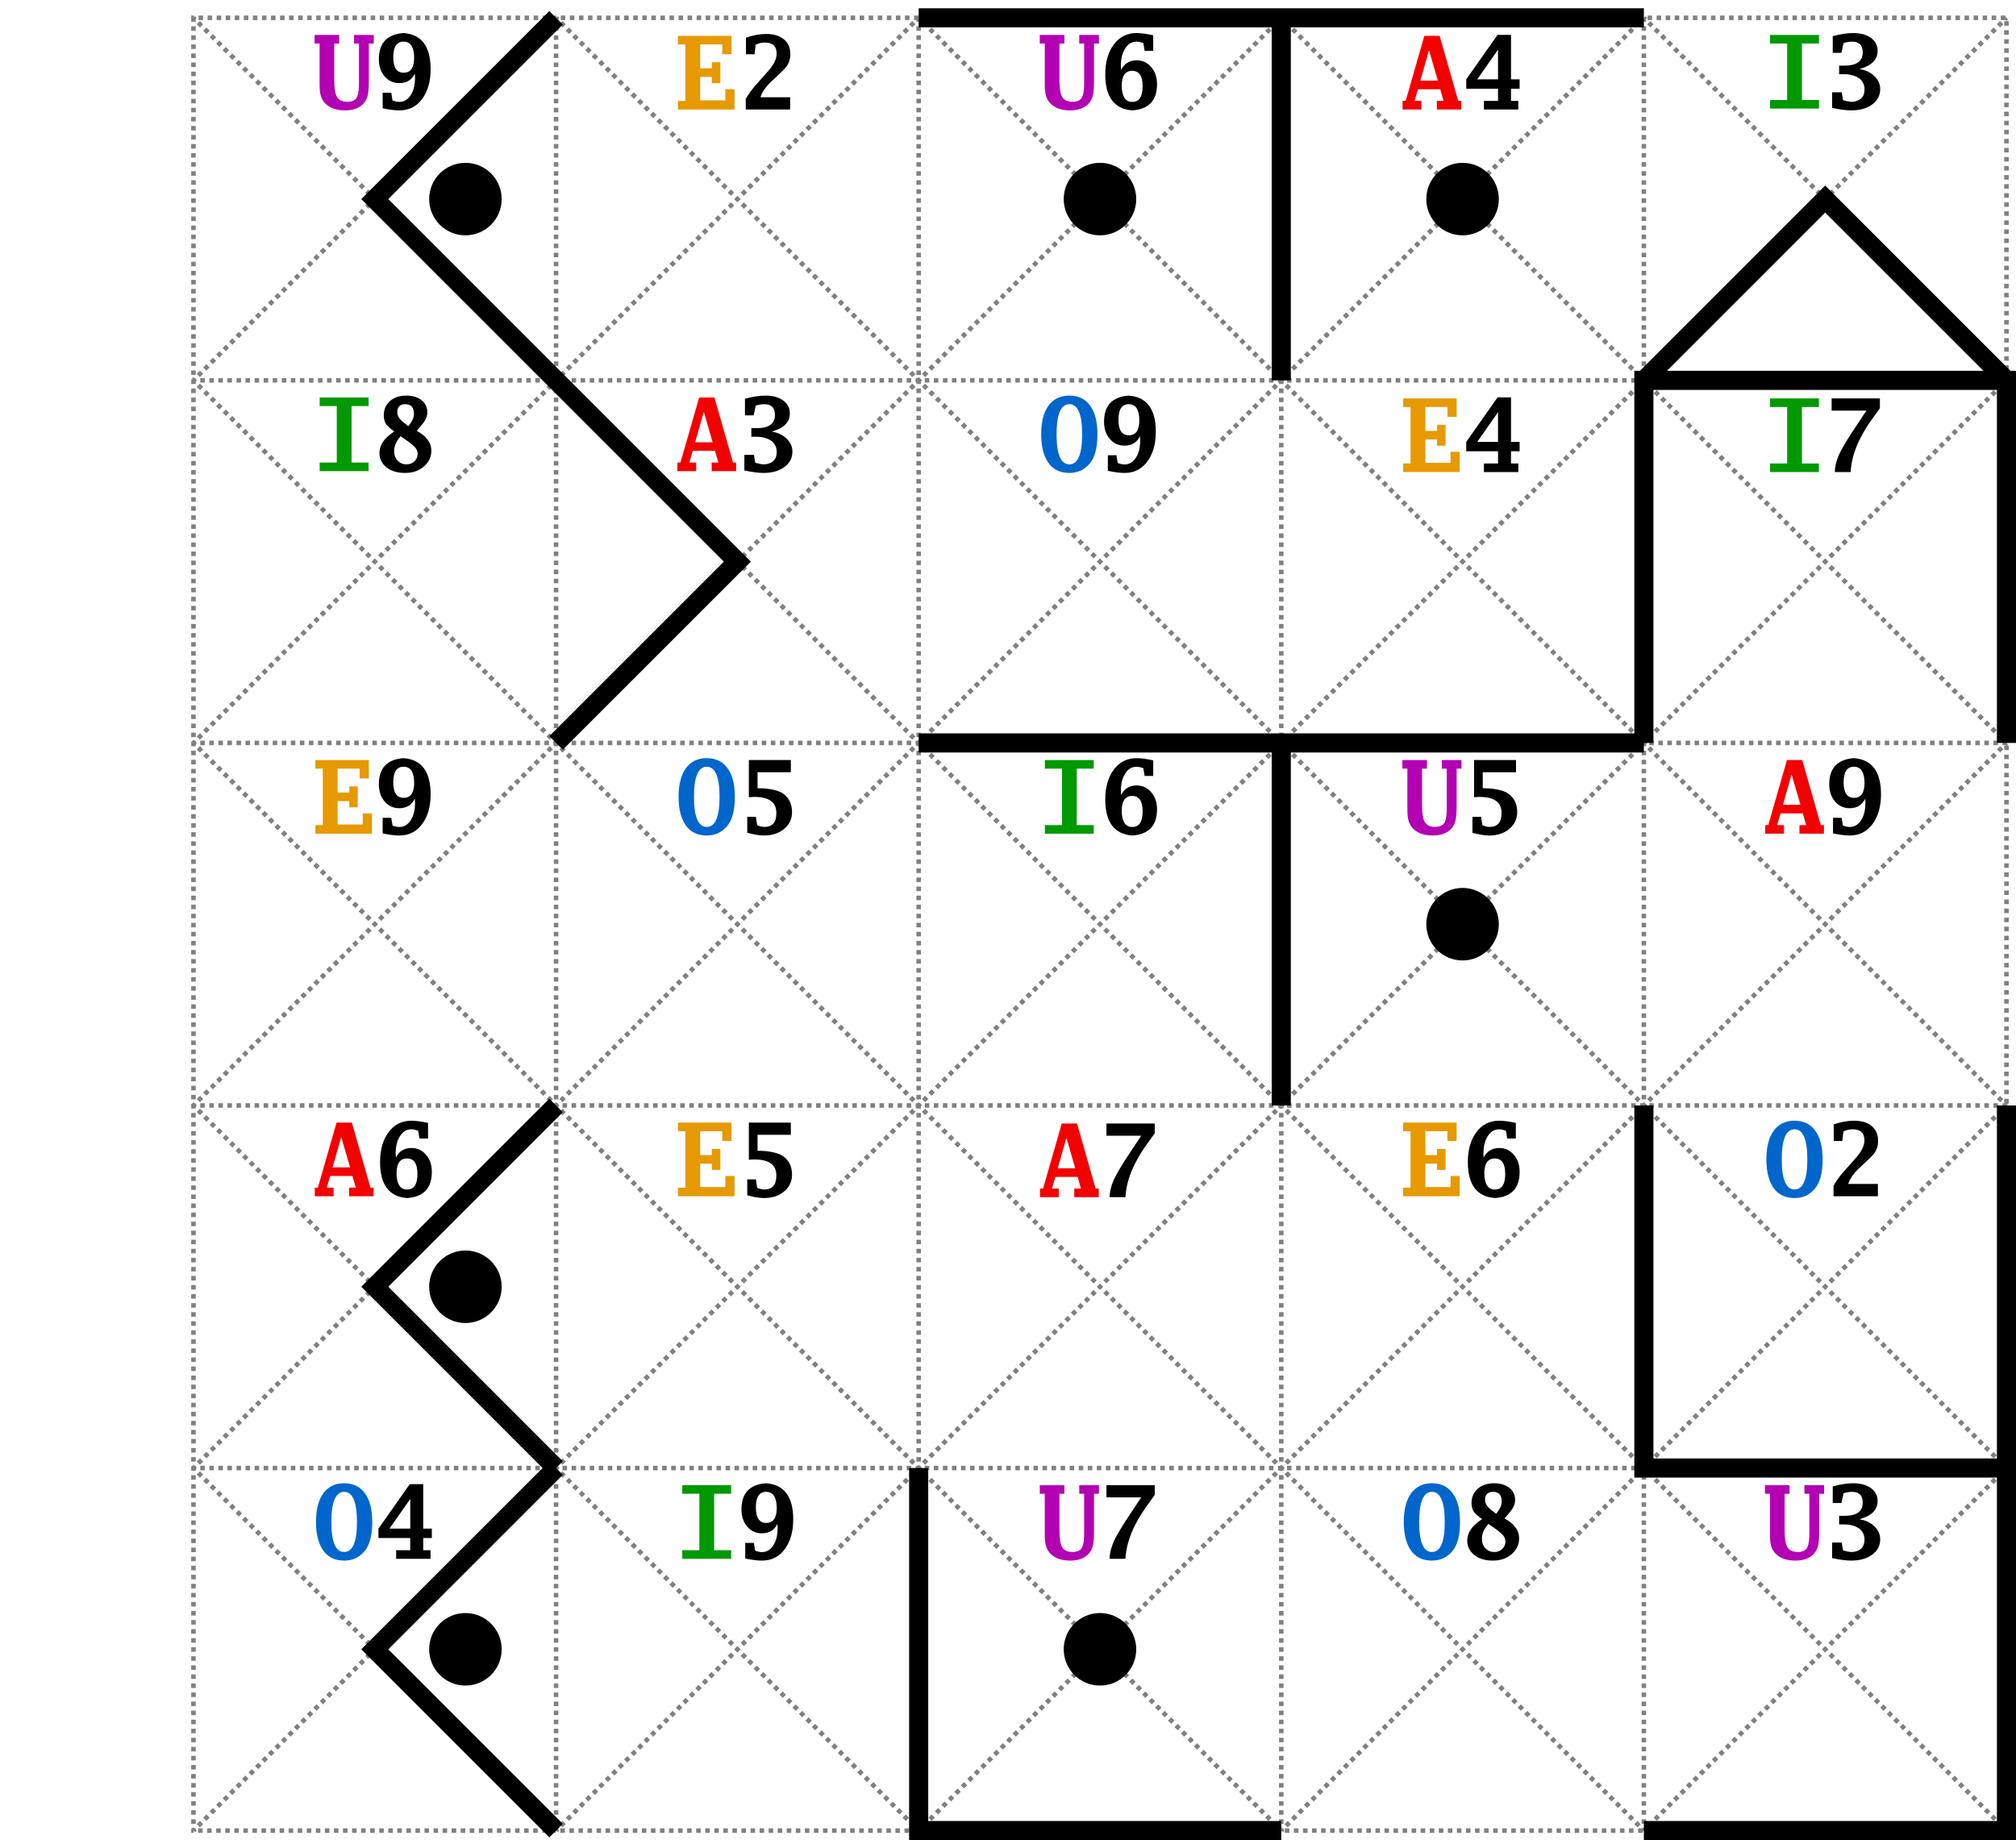<?xml version="1.0" encoding="UTF-8"?>
<svg xmlns="http://www.w3.org/2000/svg" xmlns:xlink="http://www.w3.org/1999/xlink" width="315.21pt" height="287.746pt" viewBox="0 0 315.21 287.746" version="1.1">
<defs>
<g>
<symbol overflow="visible" id="glyph0-0">
<path style="stroke:none;" d="M 0.953 0 L 8.609 0 L 8.609 -11.516 L 0.953 -11.516 Z M 7.656 -0.953 L 1.922 -0.953 L 1.922 -10.562 L 7.656 -10.562 Z M 7.656 -0.953 "/>
</symbol>
<symbol overflow="visible" id="glyph0-1">
<path style="stroke:none;" d="M 0.156 -10.172 L 0.938 -10.172 L 0.938 -3.859 C 0.938 -3.125 0.984 -2.531 1.109 -2.078 C 1.203 -1.688 1.375 -1.344 1.609 -1.047 C 2.312 -0.156 3.422 0.281 4.906 0.281 C 6.016 0.281 6.891 0.016 7.516 -0.516 C 7.953 -0.875 8.25 -1.328 8.406 -1.844 C 8.562 -2.359 8.641 -3.156 8.641 -4.219 L 8.641 -10.172 L 9.406 -10.172 L 9.406 -11.516 L 6.328 -11.516 L 6.328 -10.172 L 7.094 -10.172 L 7.094 -3.953 C 7.094 -2.984 7 -2.266 6.797 -1.844 C 6.578 -1.328 6.062 -1.062 5.297 -1.062 C 4.531 -1.062 3.984 -1.312 3.688 -1.781 C 3.391 -2.25 3.234 -3.141 3.234 -4.406 L 3.234 -10.172 L 4 -10.172 L 4 -11.516 L 0.156 -11.516 Z M 0.156 -10.172 "/>
</symbol>
<symbol overflow="visible" id="glyph0-2">
<path style="stroke:none;" d="M 1.234 -0.047 C 2.266 0.172 3.125 0.281 3.844 0.281 C 5.328 0.281 6.5 -0.297 7.391 -1.484 C 8.281 -2.672 8.734 -4.219 8.734 -6.156 C 8.734 -9.734 7.312 -11.609 4.484 -11.812 C 1.922 -11.625 0.641 -10.25 0.641 -7.734 C 0.641 -6.625 0.938 -5.734 1.547 -5.031 C 2.141 -4.328 2.906 -3.984 3.844 -3.984 C 4.406 -3.984 4.922 -4.109 5.375 -4.406 C 5.688 -4.594 5.984 -4.953 6.266 -5.453 L 6.297 -4.828 C 6.297 -3.891 6.141 -3.078 5.797 -2.406 C 5.328 -1.5 4.672 -1.047 3.844 -1.047 C 3.531 -1.047 3.188 -1.125 2.781 -1.266 L 2.578 -2.484 L 1.234 -2.484 Z M 4.516 -5.609 C 3.438 -5.609 2.891 -6.406 2.891 -8.016 C 2.891 -9.656 3.422 -10.469 4.5 -10.469 C 5.078 -10.469 5.5 -10.234 5.766 -9.797 C 6.016 -9.359 6.156 -8.734 6.156 -7.953 C 6.156 -6.391 5.609 -5.609 4.516 -5.609 Z M 4.516 -5.609 "/>
</symbol>
<symbol overflow="visible" id="glyph0-3">
<path style="stroke:none;" d="M 0.281 0 L 9.125 0 L 9.125 -3.172 L 7.688 -3.172 L 7.688 -1.438 L 3.75 -1.438 L 3.75 -5.094 L 5.578 -5.094 L 5.578 -4.125 L 6.906 -4.125 L 6.906 -7.391 L 5.578 -7.391 L 5.578 -6.438 L 3.75 -6.438 L 3.75 -10.172 L 7.203 -10.172 L 7.203 -8.641 L 8.641 -8.641 L 8.641 -11.516 L 0.281 -11.516 L 0.281 -10.172 L 1.438 -10.172 L 1.438 -1.344 L 0.281 -1.344 Z M 0.281 0 "/>
</symbol>
<symbol overflow="visible" id="glyph0-4">
<path style="stroke:none;" d="M 1.312 0 L 8.25 0 L 8.25 -1.922 L 3.609 -1.922 C 3.859 -2.75 4.469 -3.609 5.406 -4.469 L 6.312 -5.312 C 6.969 -5.922 7.453 -6.406 7.75 -6.812 C 8.094 -7.312 8.281 -7.922 8.281 -8.641 C 8.281 -9.641 7.953 -10.422 7.281 -10.969 C 6.625 -11.531 5.703 -11.812 4.516 -11.812 C 3.516 -11.812 2.453 -11.625 1.344 -11.234 L 1.344 -8.641 L 2.688 -8.641 L 2.859 -10.125 C 3.312 -10.359 3.797 -10.469 4.297 -10.469 C 5.531 -10.469 6.141 -9.891 6.141 -8.719 C 6.141 -7.875 5.656 -6.906 4.656 -5.828 L 2.922 -3.875 C 2.219 -3.078 1.688 -2.344 1.312 -1.641 Z M 1.312 0 "/>
</symbol>
<symbol overflow="visible" id="glyph0-5">
<path style="stroke:none;" d="M 8.328 -11.469 C 7.297 -11.688 6.438 -11.812 5.734 -11.812 C 4.234 -11.812 3.062 -11.219 2.172 -10.031 C 1.281 -8.844 0.828 -7.297 0.828 -5.359 C 0.828 -1.797 2.25 0.094 5.078 0.281 C 7.641 0.094 8.922 -1.266 8.922 -3.797 C 8.922 -4.891 8.625 -5.797 8.016 -6.484 C 7.422 -7.188 6.656 -7.547 5.734 -7.547 C 5.156 -7.547 4.641 -7.406 4.188 -7.109 C 3.891 -6.922 3.594 -6.562 3.297 -6.062 L 3.266 -6.688 C 3.266 -7.625 3.422 -8.438 3.781 -9.109 C 4.234 -10.016 4.891 -10.469 5.734 -10.469 C 6.031 -10.469 6.375 -10.391 6.781 -10.25 L 6.984 -9.031 L 8.328 -9.031 Z M 5.047 -5.906 C 6.125 -5.906 6.672 -5.109 6.672 -3.5 C 6.672 -1.875 6.141 -1.047 5.062 -1.047 C 4.484 -1.047 4.062 -1.281 3.812 -1.719 C 3.547 -2.156 3.406 -2.781 3.406 -3.578 C 3.406 -5.125 3.953 -5.906 5.047 -5.906 Z M 5.047 -5.906 "/>
</symbol>
<symbol overflow="visible" id="glyph0-6">
<path style="stroke:none;" d="M 0.188 0 L 3.125 0 L 3.125 -1.344 L 2.062 -1.344 L 2.594 -3.172 L 6.078 -3.172 L 6.594 -1.344 L 5.547 -1.344 L 5.547 0 L 9.375 0 L 9.375 -1.344 L 8.891 -1.344 L 5.984 -11.516 L 3.594 -11.516 L 0.672 -1.344 L 0.188 -1.344 Z M 2.969 -4.516 L 4.312 -9.25 L 4.328 -9.25 L 5.703 -4.516 Z M 2.969 -4.516 "/>
</symbol>
<symbol overflow="visible" id="glyph0-7">
<path style="stroke:none;" d="M 0.578 -3.25 L 5.547 -3.25 L 5.547 -1.344 L 3.344 -1.344 L 3.344 0 L 8.719 0 L 8.719 -1.344 L 7.578 -1.344 L 7.578 -3.25 L 8.922 -3.25 L 8.922 -4.719 L 7.578 -4.719 L 7.578 -11.672 L 5.469 -11.672 L 0.578 -4.719 Z M 5.547 -4.719 L 2.297 -4.719 L 5.547 -9.359 Z M 5.547 -4.719 "/>
</symbol>
<symbol overflow="visible" id="glyph0-8">
<path style="stroke:none;" d="M 0.953 0 L 8.594 0 L 8.594 -1.344 L 5.938 -1.344 L 5.938 -10.172 L 8.594 -10.172 L 8.594 -11.516 L 0.953 -11.516 L 0.953 -10.172 L 3.625 -10.172 L 3.625 -1.344 L 0.953 -1.344 Z M 0.953 0 "/>
</symbol>
<symbol overflow="visible" id="glyph0-9">
<path style="stroke:none;" d="M 1.094 -0.109 C 2.328 0.156 3.328 0.281 4.047 0.281 C 5.406 0.281 6.5 -0.016 7.344 -0.641 C 8.188 -1.25 8.609 -2.047 8.609 -3.062 C 8.609 -3.906 8.234 -4.641 7.516 -5.25 C 6.969 -5.719 6.25 -6.031 5.375 -6.188 C 6.156 -6.422 6.766 -6.688 7.188 -7.016 C 7.875 -7.531 8.203 -8.203 8.203 -9.047 C 8.203 -9.875 7.859 -10.531 7.172 -11.047 C 6.469 -11.547 5.562 -11.812 4.406 -11.812 C 3.453 -11.812 2.375 -11.641 1.188 -11.328 L 1.188 -8.719 L 2.547 -8.719 L 2.875 -10.25 C 3.328 -10.391 3.781 -10.469 4.219 -10.469 C 5.328 -10.469 5.875 -9.906 5.875 -8.766 C 5.875 -7.406 4.922 -6.719 3 -6.719 L 2.188 -6.719 L 2.188 -5.375 L 3.016 -5.375 C 3.922 -5.375 4.703 -5.156 5.344 -4.719 C 5.891 -4.281 6.156 -3.703 6.156 -2.969 C 6.156 -2.391 5.984 -1.938 5.641 -1.594 C 5.203 -1.234 4.703 -1.062 4.141 -1.062 C 3.797 -1.062 3.344 -1.156 2.797 -1.312 L 2.594 -2.547 L 1.094 -2.547 Z M 1.094 -0.109 "/>
</symbol>
<symbol overflow="visible" id="glyph0-10">
<path style="stroke:none;" d="M 3.062 -6.203 C 2.406 -5.781 1.922 -5.359 1.578 -4.969 C 1.016 -4.297 0.734 -3.594 0.734 -2.828 C 0.734 -1.906 1.109 -1.156 1.859 -0.578 C 2.594 0 3.562 0.281 4.734 0.281 C 5.922 0.281 6.891 -0.047 7.672 -0.719 C 8.453 -1.406 8.844 -2.219 8.844 -3.156 C 8.844 -3.875 8.641 -4.484 8.203 -4.969 C 7.953 -5.391 7.406 -5.828 6.562 -6.312 C 6.984 -6.781 7.312 -7.172 7.578 -7.516 C 8 -8.062 8.219 -8.641 8.219 -9.203 C 8.219 -9.969 7.922 -10.609 7.328 -11.094 C 6.719 -11.562 5.938 -11.812 4.922 -11.812 C 3.875 -11.812 3.031 -11.531 2.375 -10.953 C 1.734 -10.391 1.406 -9.641 1.406 -8.734 C 1.406 -8.125 1.547 -7.672 1.797 -7.312 C 2.016 -7.016 2.438 -6.641 3.062 -6.203 Z M 5.25 -7.031 L 4.516 -7.609 C 3.844 -8.125 3.516 -8.656 3.516 -9.203 C 3.516 -10.047 3.938 -10.469 4.781 -10.469 C 5.672 -10.469 6.125 -9.969 6.125 -8.953 C 6.125 -8.375 5.828 -7.75 5.25 -7.031 Z M 4.047 -5.453 L 5.281 -4.594 C 5.734 -4.25 6.078 -3.969 6.281 -3.734 C 6.562 -3.438 6.703 -3.078 6.703 -2.688 C 6.703 -2.234 6.531 -1.859 6.203 -1.531 C 5.875 -1.219 5.469 -1.062 4.984 -1.062 C 4.406 -1.062 3.938 -1.25 3.578 -1.641 C 3.203 -2.031 3.031 -2.531 3.031 -3.156 C 3.031 -3.938 3.375 -4.703 4.047 -5.453 Z M 4.047 -5.453 "/>
</symbol>
<symbol overflow="visible" id="glyph0-11">
<path style="stroke:none;" d="M 4.781 -11.812 C 3.375 -11.812 2.281 -11.281 1.516 -10.234 C 0.766 -9.203 0.375 -7.703 0.375 -5.766 C 0.375 -3.641 0.844 -2.047 1.75 -0.984 C 2.484 -0.141 3.5 0.281 4.781 0.281 C 6.062 0.281 7.109 -0.188 7.938 -1.156 C 8.766 -2.094 9.172 -3.641 9.172 -5.766 C 9.172 -7.719 8.797 -9.203 8.031 -10.234 C 7.281 -11.281 6.188 -11.812 4.781 -11.812 Z M 4.781 -10.469 C 6.109 -10.469 6.781 -8.891 6.781 -5.766 C 6.781 -2.625 6.109 -1.062 4.781 -1.062 C 3.453 -1.062 2.781 -2.625 2.781 -5.766 C 2.781 -8.891 3.453 -10.469 4.781 -10.469 Z M 4.781 -10.469 "/>
</symbol>
<symbol overflow="visible" id="glyph0-12">
<path style="stroke:none;" d="M 1.516 0 L 3.984 0 C 4.125 -2.609 5.234 -5.344 7.281 -8.203 L 8.562 -9.984 L 8.562 -11.516 L 1.016 -11.516 L 1.016 -9.609 L 6.453 -9.609 L 4.484 -6.641 C 3.344 -4.922 2.562 -3.594 2.141 -2.672 C 1.734 -1.719 1.516 -0.828 1.516 0 Z M 1.516 0 "/>
</symbol>
<symbol overflow="visible" id="glyph0-13">
<path style="stroke:none;" d="M 1.547 -0.141 C 2.594 0.141 3.469 0.281 4.172 0.281 C 5.438 0.281 6.469 -0.047 7.312 -0.75 C 8.141 -1.438 8.547 -2.312 8.547 -3.391 C 8.547 -4.766 7.984 -5.797 6.859 -6.453 C 5.938 -6.891 4.703 -7.109 3.156 -7.109 L 3.156 -9.609 L 8.359 -9.609 L 8.359 -11.516 L 1.797 -11.516 L 1.797 -5.703 C 2.125 -5.734 2.406 -5.75 2.672 -5.75 C 4.953 -5.75 6.094 -4.922 6.094 -3.266 C 6.094 -2.516 5.953 -1.953 5.625 -1.594 C 5.312 -1.234 4.844 -1.062 4.25 -1.062 C 3.844 -1.062 3.453 -1.156 3.094 -1.344 L 2.891 -2.641 L 1.547 -2.641 Z M 1.547 -0.141 "/>
</symbol>
</g>
<clipPath id="clip1">
  <path d="M 20 219 L 98 219 L 98 287.746 L 20 287.746 Z M 20 219 "/>
</clipPath>
<clipPath id="clip2">
  <path d="M 76 219 L 154 219 L 154 287.746 L 76 287.746 Z M 76 219 "/>
</clipPath>
<clipPath id="clip3">
  <path d="M 133 219 L 211 219 L 211 287.746 L 133 287.746 Z M 133 219 "/>
</clipPath>
<clipPath id="clip4">
  <path d="M 190 219 L 268 219 L 268 287.746 L 190 287.746 Z M 190 219 "/>
</clipPath>
<clipPath id="clip5">
  <path d="M 246 219 L 315.211 219 L 315.211 287.746 L 246 287.746 Z M 246 219 "/>
</clipPath>
<clipPath id="clip6">
  <path d="M 246 162 L 315.211 162 L 315.211 240 L 246 240 Z M 246 162 "/>
</clipPath>
<clipPath id="clip7">
  <path d="M 246 106 L 315.211 106 L 315.211 183 L 246 183 Z M 246 106 "/>
</clipPath>
<clipPath id="clip8">
  <path d="M 246 49 L 315.211 49 L 315.211 127 L 246 127 Z M 246 49 "/>
</clipPath>
<clipPath id="clip9">
  <path d="M 246 0 L 315.211 0 L 315.211 70 L 246 70 Z M 246 0 "/>
</clipPath>
<clipPath id="clip10">
  <path d="M 16 0 L 315.211 0 L 315.211 287.746 L 16 287.746 Z M 16 0 "/>
</clipPath>
</defs>
<g id="surface1">
<path style="fill:none;stroke-width:0.708;stroke-linecap:butt;stroke-linejoin:miter;stroke:rgb(50%,50%,50%);stroke-opacity:1;stroke-dasharray:0.708,0.708;stroke-dashoffset:0.354;stroke-miterlimit:10;" d="M -0.001 -0.002 L -0.001 283.467 L 283.468 283.467 L 283.468 -0.002 Z M -0.001 -0.002 " transform="matrix(1,0,0,-1,30.251,286.252)"/>
<g style="fill:rgb(70%,0%,70%);fill-opacity:1;">
  <use xlink:href="#glyph0-1" x="49.031" y="16.98"/>
</g>
<g style="fill:rgb(0%,0%,0%);fill-opacity:1;">
  <use xlink:href="#glyph0-2" x="58.597" y="16.98"/>
</g>
<g style="fill:rgb(89.999%,59.999%,0%);fill-opacity:1;">
  <use xlink:href="#glyph0-3" x="105.724" y="17.124"/>
</g>
<g style="fill:rgb(0%,0%,0%);fill-opacity:1;">
  <use xlink:href="#glyph0-4" x="115.29" y="17.124"/>
</g>
<g style="fill:rgb(70%,0%,70%);fill-opacity:1;">
  <use xlink:href="#glyph0-1" x="162.417" y="16.98"/>
</g>
<g style="fill:rgb(0%,0%,0%);fill-opacity:1;">
  <use xlink:href="#glyph0-5" x="171.983" y="16.98"/>
</g>
<g style="fill:rgb(95%,0%,0%);fill-opacity:1;">
  <use xlink:href="#glyph0-6" x="219.11" y="17.124"/>
</g>
<g style="fill:rgb(0%,0%,0%);fill-opacity:1;">
  <use xlink:href="#glyph0-7" x="228.676" y="17.124"/>
</g>
<g style="fill:rgb(0%,59.999%,0%);fill-opacity:1;">
  <use xlink:href="#glyph0-8" x="275.803" y="16.98"/>
</g>
<g style="fill:rgb(0%,0%,0%);fill-opacity:1;">
  <use xlink:href="#glyph0-9" x="285.369" y="16.98"/>
</g>
<g style="fill:rgb(0%,59.999%,0%);fill-opacity:1;">
  <use xlink:href="#glyph0-8" x="49.031" y="73.673"/>
</g>
<g style="fill:rgb(0%,0%,0%);fill-opacity:1;">
  <use xlink:href="#glyph0-10" x="58.597" y="73.673"/>
</g>
<g style="fill:rgb(95%,0%,0%);fill-opacity:1;">
  <use xlink:href="#glyph0-6" x="105.724" y="73.673"/>
</g>
<g style="fill:rgb(0%,0%,0%);fill-opacity:1;">
  <use xlink:href="#glyph0-9" x="115.29" y="73.673"/>
</g>
<g style="fill:rgb(0%,39.999%,79.999%);fill-opacity:1;">
  <use xlink:href="#glyph0-11" x="162.417" y="73.673"/>
</g>
<g style="fill:rgb(0%,0%,0%);fill-opacity:1;">
  <use xlink:href="#glyph0-2" x="171.983" y="73.673"/>
</g>
<g style="fill:rgb(89.999%,59.999%,0%);fill-opacity:1;">
  <use xlink:href="#glyph0-3" x="219.11" y="73.817"/>
</g>
<g style="fill:rgb(0%,0%,0%);fill-opacity:1;">
  <use xlink:href="#glyph0-7" x="228.676" y="73.817"/>
</g>
<g style="fill:rgb(0%,59.999%,0%);fill-opacity:1;">
  <use xlink:href="#glyph0-8" x="275.803" y="73.817"/>
</g>
<g style="fill:rgb(0%,0%,0%);fill-opacity:1;">
  <use xlink:href="#glyph0-12" x="285.369" y="73.817"/>
</g>
<g style="fill:rgb(89.999%,59.999%,0%);fill-opacity:1;">
  <use xlink:href="#glyph0-3" x="49.031" y="130.366"/>
</g>
<g style="fill:rgb(0%,0%,0%);fill-opacity:1;">
  <use xlink:href="#glyph0-2" x="58.597" y="130.366"/>
</g>
<g style="fill:rgb(0%,39.999%,79.999%);fill-opacity:1;">
  <use xlink:href="#glyph0-11" x="105.724" y="130.366"/>
</g>
<g style="fill:rgb(0%,0%,0%);fill-opacity:1;">
  <use xlink:href="#glyph0-13" x="115.29" y="130.366"/>
</g>
<g style="fill:rgb(0%,59.999%,0%);fill-opacity:1;">
  <use xlink:href="#glyph0-8" x="162.417" y="130.366"/>
</g>
<g style="fill:rgb(0%,0%,0%);fill-opacity:1;">
  <use xlink:href="#glyph0-5" x="171.983" y="130.366"/>
</g>
<g style="fill:rgb(70%,0%,70%);fill-opacity:1;">
  <use xlink:href="#glyph0-1" x="219.11" y="130.366"/>
</g>
<g style="fill:rgb(0%,0%,0%);fill-opacity:1;">
  <use xlink:href="#glyph0-13" x="228.676" y="130.366"/>
</g>
<g style="fill:rgb(95%,0%,0%);fill-opacity:1;">
  <use xlink:href="#glyph0-6" x="275.803" y="130.366"/>
</g>
<g style="fill:rgb(0%,0%,0%);fill-opacity:1;">
  <use xlink:href="#glyph0-2" x="285.369" y="130.366"/>
</g>
<g style="fill:rgb(95%,0%,0%);fill-opacity:1;">
  <use xlink:href="#glyph0-6" x="49.031" y="187.059"/>
</g>
<g style="fill:rgb(0%,0%,0%);fill-opacity:1;">
  <use xlink:href="#glyph0-5" x="58.597" y="187.059"/>
</g>
<g style="fill:rgb(89.999%,59.999%,0%);fill-opacity:1;">
  <use xlink:href="#glyph0-3" x="105.724" y="187.059"/>
</g>
<g style="fill:rgb(0%,0%,0%);fill-opacity:1;">
  <use xlink:href="#glyph0-13" x="115.29" y="187.059"/>
</g>
<g style="fill:rgb(95%,0%,0%);fill-opacity:1;">
  <use xlink:href="#glyph0-6" x="162.417" y="187.203"/>
</g>
<g style="fill:rgb(0%,0%,0%);fill-opacity:1;">
  <use xlink:href="#glyph0-12" x="171.983" y="187.203"/>
</g>
<g style="fill:rgb(89.999%,59.999%,0%);fill-opacity:1;">
  <use xlink:href="#glyph0-3" x="219.11" y="187.059"/>
</g>
<g style="fill:rgb(0%,0%,0%);fill-opacity:1;">
  <use xlink:href="#glyph0-5" x="228.676" y="187.059"/>
</g>
<g style="fill:rgb(0%,39.999%,79.999%);fill-opacity:1;">
  <use xlink:href="#glyph0-11" x="275.803" y="187.059"/>
</g>
<g style="fill:rgb(0%,0%,0%);fill-opacity:1;">
  <use xlink:href="#glyph0-4" x="285.369" y="187.059"/>
</g>
<g style="fill:rgb(0%,39.999%,79.999%);fill-opacity:1;">
  <use xlink:href="#glyph0-11" x="49.031" y="243.752"/>
</g>
<g style="fill:rgb(0%,0%,0%);fill-opacity:1;">
  <use xlink:href="#glyph0-7" x="58.597" y="243.752"/>
</g>
<g style="fill:rgb(0%,59.999%,0%);fill-opacity:1;">
  <use xlink:href="#glyph0-8" x="105.724" y="243.752"/>
</g>
<g style="fill:rgb(0%,0%,0%);fill-opacity:1;">
  <use xlink:href="#glyph0-2" x="115.29" y="243.752"/>
</g>
<g style="fill:rgb(70%,0%,70%);fill-opacity:1;">
  <use xlink:href="#glyph0-1" x="162.417" y="243.752"/>
</g>
<g style="fill:rgb(0%,0%,0%);fill-opacity:1;">
  <use xlink:href="#glyph0-12" x="171.983" y="243.752"/>
</g>
<g style="fill:rgb(0%,39.999%,79.999%);fill-opacity:1;">
  <use xlink:href="#glyph0-11" x="219.11" y="243.752"/>
</g>
<g style="fill:rgb(0%,0%,0%);fill-opacity:1;">
  <use xlink:href="#glyph0-10" x="228.676" y="243.752"/>
</g>
<g style="fill:rgb(70%,0%,70%);fill-opacity:1;">
  <use xlink:href="#glyph0-1" x="275.803" y="243.752"/>
</g>
<g style="fill:rgb(0%,0%,0%);fill-opacity:1;">
  <use xlink:href="#glyph0-9" x="285.369" y="243.752"/>
</g>
<path style="fill:none;stroke-width:0.708;stroke-linecap:butt;stroke-linejoin:miter;stroke:rgb(50%,50%,50%);stroke-opacity:1;stroke-dasharray:0.708,0.708;stroke-dashoffset:0.354;stroke-miterlimit:10;" d="M -0.001 56.693 L 283.468 56.693 M 56.694 -0.002 L 56.694 283.467 " transform="matrix(1,0,0,-1,30.251,286.252)"/>
<path style="fill:none;stroke-width:0.708;stroke-linecap:butt;stroke-linejoin:miter;stroke:rgb(50%,50%,50%);stroke-opacity:1;stroke-dasharray:0.708,0.708;stroke-dashoffset:0.354;stroke-miterlimit:10;" d="M -0.001 113.389 L 283.468 113.389 M 113.386 -0.002 L 113.386 283.467 " transform="matrix(1,0,0,-1,30.251,286.252)"/>
<path style="fill:none;stroke-width:0.708;stroke-linecap:butt;stroke-linejoin:miter;stroke:rgb(50%,50%,50%);stroke-opacity:1;stroke-dasharray:0.708,0.708;stroke-dashoffset:0.354;stroke-miterlimit:10;" d="M -0.001 170.08 L 283.468 170.08 M 170.081 -0.002 L 170.081 283.467 " transform="matrix(1,0,0,-1,30.251,286.252)"/>
<path style="fill:none;stroke-width:0.708;stroke-linecap:butt;stroke-linejoin:miter;stroke:rgb(50%,50%,50%);stroke-opacity:1;stroke-dasharray:0.708,0.708;stroke-dashoffset:0.354;stroke-miterlimit:10;" d="M -0.001 226.775 L 283.468 226.775 M 226.776 -0.002 L 226.776 283.467 " transform="matrix(1,0,0,-1,30.251,286.252)"/>
<g clip-path="url(#clip1)" clip-rule="nonzero">
<path style="fill:none;stroke-width:0.716;stroke-linecap:butt;stroke-linejoin:miter;stroke:rgb(50%,50%,50%);stroke-opacity:1;stroke-dasharray:0.716,0.716;stroke-dashoffset:0.358;stroke-miterlimit:10;" d="M -0.001 56.693 L 56.694 -0.002 M -0.001 -0.002 L 56.694 56.693 " transform="matrix(1,0,0,-1,30.251,286.252)"/>
</g>
<path style="fill:none;stroke-width:0.716;stroke-linecap:butt;stroke-linejoin:miter;stroke:rgb(50%,50%,50%);stroke-opacity:1;stroke-dasharray:0.716,0.716;stroke-dashoffset:0.358;stroke-miterlimit:10;" d="M -0.001 113.389 L 56.694 56.693 M -0.001 56.693 L 56.694 113.389 " transform="matrix(1,0,0,-1,30.251,286.252)"/>
<path style="fill:none;stroke-width:0.716;stroke-linecap:butt;stroke-linejoin:miter;stroke:rgb(50%,50%,50%);stroke-opacity:1;stroke-dasharray:0.716,0.716;stroke-dashoffset:0.358;stroke-miterlimit:10;" d="M -0.001 170.08 L 56.694 113.389 M -0.001 113.389 L 56.694 170.08 " transform="matrix(1,0,0,-1,30.251,286.252)"/>
<path style="fill:none;stroke-width:0.716;stroke-linecap:butt;stroke-linejoin:miter;stroke:rgb(50%,50%,50%);stroke-opacity:1;stroke-dasharray:0.716,0.716;stroke-dashoffset:0.358;stroke-miterlimit:10;" d="M -0.001 226.775 L 56.694 170.08 M -0.001 170.08 L 56.694 226.775 " transform="matrix(1,0,0,-1,30.251,286.252)"/>
<path style="fill:none;stroke-width:0.716;stroke-linecap:butt;stroke-linejoin:miter;stroke:rgb(50%,50%,50%);stroke-opacity:1;stroke-dasharray:0.716,0.716;stroke-dashoffset:0.358;stroke-miterlimit:10;" d="M -0.001 283.467 L 56.694 226.775 M -0.001 226.775 L 56.694 283.467 " transform="matrix(1,0,0,-1,30.251,286.252)"/>
<g clip-path="url(#clip2)" clip-rule="nonzero">
<path style="fill:none;stroke-width:0.716;stroke-linecap:butt;stroke-linejoin:miter;stroke:rgb(50%,50%,50%);stroke-opacity:1;stroke-dasharray:0.716,0.716;stroke-dashoffset:0.358;stroke-miterlimit:10;" d="M 56.694 56.693 L 113.386 -0.002 M 56.694 -0.002 L 113.386 56.693 " transform="matrix(1,0,0,-1,30.251,286.252)"/>
</g>
<path style="fill:none;stroke-width:0.716;stroke-linecap:butt;stroke-linejoin:miter;stroke:rgb(50%,50%,50%);stroke-opacity:1;stroke-dasharray:0.716,0.716;stroke-dashoffset:0.358;stroke-miterlimit:10;" d="M 56.694 113.389 L 113.386 56.693 M 56.694 56.693 L 113.386 113.389 " transform="matrix(1,0,0,-1,30.251,286.252)"/>
<path style="fill:none;stroke-width:0.716;stroke-linecap:butt;stroke-linejoin:miter;stroke:rgb(50%,50%,50%);stroke-opacity:1;stroke-dasharray:0.716,0.716;stroke-dashoffset:0.358;stroke-miterlimit:10;" d="M 56.694 170.08 L 113.386 113.389 M 56.694 113.389 L 113.386 170.08 " transform="matrix(1,0,0,-1,30.251,286.252)"/>
<path style="fill:none;stroke-width:0.716;stroke-linecap:butt;stroke-linejoin:miter;stroke:rgb(50%,50%,50%);stroke-opacity:1;stroke-dasharray:0.716,0.716;stroke-dashoffset:0.358;stroke-miterlimit:10;" d="M 56.694 226.775 L 113.386 170.08 M 56.694 170.08 L 113.386 226.775 " transform="matrix(1,0,0,-1,30.251,286.252)"/>
<path style="fill:none;stroke-width:0.716;stroke-linecap:butt;stroke-linejoin:miter;stroke:rgb(50%,50%,50%);stroke-opacity:1;stroke-dasharray:0.716,0.716;stroke-dashoffset:0.358;stroke-miterlimit:10;" d="M 56.694 283.467 L 113.386 226.775 M 56.694 226.775 L 113.386 283.467 " transform="matrix(1,0,0,-1,30.251,286.252)"/>
<g clip-path="url(#clip3)" clip-rule="nonzero">
<path style="fill:none;stroke-width:0.716;stroke-linecap:butt;stroke-linejoin:miter;stroke:rgb(50%,50%,50%);stroke-opacity:1;stroke-dasharray:0.716,0.716;stroke-dashoffset:0.358;stroke-miterlimit:10;" d="M 113.386 56.693 L 170.081 -0.002 M 113.386 -0.002 L 170.081 56.693 " transform="matrix(1,0,0,-1,30.251,286.252)"/>
</g>
<path style="fill:none;stroke-width:0.716;stroke-linecap:butt;stroke-linejoin:miter;stroke:rgb(50%,50%,50%);stroke-opacity:1;stroke-dasharray:0.716,0.716;stroke-dashoffset:0.358;stroke-miterlimit:10;" d="M 113.386 113.389 L 170.081 56.693 M 113.386 56.693 L 170.081 113.389 " transform="matrix(1,0,0,-1,30.251,286.252)"/>
<path style="fill:none;stroke-width:0.716;stroke-linecap:butt;stroke-linejoin:miter;stroke:rgb(50%,50%,50%);stroke-opacity:1;stroke-dasharray:0.716,0.716;stroke-dashoffset:0.358;stroke-miterlimit:10;" d="M 113.386 170.08 L 170.081 113.389 M 113.386 113.389 L 170.081 170.08 " transform="matrix(1,0,0,-1,30.251,286.252)"/>
<path style="fill:none;stroke-width:0.716;stroke-linecap:butt;stroke-linejoin:miter;stroke:rgb(50%,50%,50%);stroke-opacity:1;stroke-dasharray:0.716,0.716;stroke-dashoffset:0.358;stroke-miterlimit:10;" d="M 113.386 226.775 L 170.081 170.08 M 113.386 170.08 L 170.081 226.775 " transform="matrix(1,0,0,-1,30.251,286.252)"/>
<path style="fill:none;stroke-width:0.716;stroke-linecap:butt;stroke-linejoin:miter;stroke:rgb(50%,50%,50%);stroke-opacity:1;stroke-dasharray:0.716,0.716;stroke-dashoffset:0.358;stroke-miterlimit:10;" d="M 113.386 283.467 L 170.081 226.775 M 113.386 226.775 L 170.081 283.467 " transform="matrix(1,0,0,-1,30.251,286.252)"/>
<g clip-path="url(#clip4)" clip-rule="nonzero">
<path style="fill:none;stroke-width:0.716;stroke-linecap:butt;stroke-linejoin:miter;stroke:rgb(50%,50%,50%);stroke-opacity:1;stroke-dasharray:0.716,0.716;stroke-dashoffset:0.358;stroke-miterlimit:10;" d="M 170.081 56.693 L 226.776 -0.002 M 170.081 -0.002 L 226.776 56.693 " transform="matrix(1,0,0,-1,30.251,286.252)"/>
</g>
<path style="fill:none;stroke-width:0.716;stroke-linecap:butt;stroke-linejoin:miter;stroke:rgb(50%,50%,50%);stroke-opacity:1;stroke-dasharray:0.716,0.716;stroke-dashoffset:0.358;stroke-miterlimit:10;" d="M 170.081 113.389 L 226.776 56.693 M 170.081 56.693 L 226.776 113.389 " transform="matrix(1,0,0,-1,30.251,286.252)"/>
<path style="fill:none;stroke-width:0.716;stroke-linecap:butt;stroke-linejoin:miter;stroke:rgb(50%,50%,50%);stroke-opacity:1;stroke-dasharray:0.716,0.716;stroke-dashoffset:0.358;stroke-miterlimit:10;" d="M 170.081 170.08 L 226.776 113.389 M 170.081 113.389 L 226.776 170.08 " transform="matrix(1,0,0,-1,30.251,286.252)"/>
<path style="fill:none;stroke-width:0.716;stroke-linecap:butt;stroke-linejoin:miter;stroke:rgb(50%,50%,50%);stroke-opacity:1;stroke-dasharray:0.716,0.716;stroke-dashoffset:0.358;stroke-miterlimit:10;" d="M 170.081 226.775 L 226.776 170.08 M 170.081 170.08 L 226.776 226.775 " transform="matrix(1,0,0,-1,30.251,286.252)"/>
<path style="fill:none;stroke-width:0.716;stroke-linecap:butt;stroke-linejoin:miter;stroke:rgb(50%,50%,50%);stroke-opacity:1;stroke-dasharray:0.716,0.716;stroke-dashoffset:0.358;stroke-miterlimit:10;" d="M 170.081 283.467 L 226.776 226.775 M 170.081 226.775 L 226.776 283.467 " transform="matrix(1,0,0,-1,30.251,286.252)"/>
<g clip-path="url(#clip5)" clip-rule="nonzero">
<path style="fill:none;stroke-width:0.716;stroke-linecap:butt;stroke-linejoin:miter;stroke:rgb(50%,50%,50%);stroke-opacity:1;stroke-dasharray:0.716,0.716;stroke-dashoffset:0.358;stroke-miterlimit:10;" d="M 226.776 56.693 L 283.468 -0.002 M 226.776 -0.002 L 283.468 56.693 " transform="matrix(1,0,0,-1,30.251,286.252)"/>
</g>
<g clip-path="url(#clip6)" clip-rule="nonzero">
<path style="fill:none;stroke-width:0.716;stroke-linecap:butt;stroke-linejoin:miter;stroke:rgb(50%,50%,50%);stroke-opacity:1;stroke-dasharray:0.716,0.716;stroke-dashoffset:0.358;stroke-miterlimit:10;" d="M 226.776 113.389 L 283.468 56.693 M 226.776 56.693 L 283.468 113.389 " transform="matrix(1,0,0,-1,30.251,286.252)"/>
</g>
<g clip-path="url(#clip7)" clip-rule="nonzero">
<path style="fill:none;stroke-width:0.716;stroke-linecap:butt;stroke-linejoin:miter;stroke:rgb(50%,50%,50%);stroke-opacity:1;stroke-dasharray:0.716,0.716;stroke-dashoffset:0.358;stroke-miterlimit:10;" d="M 226.776 170.08 L 283.468 113.389 M 226.776 113.389 L 283.468 170.08 " transform="matrix(1,0,0,-1,30.251,286.252)"/>
</g>
<g clip-path="url(#clip8)" clip-rule="nonzero">
<path style="fill:none;stroke-width:0.716;stroke-linecap:butt;stroke-linejoin:miter;stroke:rgb(50%,50%,50%);stroke-opacity:1;stroke-dasharray:0.716,0.716;stroke-dashoffset:0.358;stroke-miterlimit:10;" d="M 226.776 226.775 L 283.468 170.08 M 226.776 170.08 L 283.468 226.775 " transform="matrix(1,0,0,-1,30.251,286.252)"/>
</g>
<g clip-path="url(#clip9)" clip-rule="nonzero">
<path style="fill:none;stroke-width:0.716;stroke-linecap:butt;stroke-linejoin:miter;stroke:rgb(50%,50%,50%);stroke-opacity:1;stroke-dasharray:0.716,0.716;stroke-dashoffset:0.358;stroke-miterlimit:10;" d="M 226.776 283.467 L 283.468 226.775 M 226.776 226.775 L 283.468 283.467 " transform="matrix(1,0,0,-1,30.251,286.252)"/>
</g>
<g clip-path="url(#clip10)" clip-rule="nonzero">
<path style="fill:none;stroke-width:2.989;stroke-linecap:butt;stroke-linejoin:miter;stroke:rgb(0%,0%,0%);stroke-opacity:1;stroke-miterlimit:10;" d="M 56.694 226.775 L 85.042 198.428 L 56.694 170.08 M 226.776 283.467 L 170.081 283.467 L 170.081 226.775 M 56.694 113.389 L 28.347 85.041 L 56.694 56.693 M 226.776 226.775 L 255.12 255.123 L 283.468 226.775 M 113.386 170.08 L 170.081 170.08 L 170.081 113.389 M 226.776 170.08 L 226.776 226.775 L 283.468 226.775 L 283.468 170.08 M 226.776 113.389 L 226.776 56.693 L 283.468 56.693 L 283.468 113.389 M 56.694 56.693 L 28.347 28.346 L 56.694 -0.002 M 226.776 -0.002 L 283.468 -0.002 L 283.468 56.693 M 170.081 170.08 L 226.776 170.08 M 113.386 283.467 L 170.081 283.467 M 113.386 56.693 L 113.386 -0.002 L 170.081 -0.002 M 56.694 283.467 L 28.347 255.123 L 56.694 226.775 " transform="matrix(1,0,0,-1,30.251,286.252)"/>
</g>
<path style=" stroke:none;fill-rule:nonzero;fill:rgb(0%,0%,0%);fill-opacity:1;" d="M 234.348 31.129 C 234.348 28 231.809 25.461 228.68 25.461 C 225.547 25.461 223.008 28 223.008 31.129 C 223.008 34.262 225.547 36.801 228.68 36.801 C 231.809 36.801 234.348 34.262 234.348 31.129 Z M 234.348 31.129 "/>
<path style=" stroke:none;fill-rule:nonzero;fill:rgb(0%,0%,0%);fill-opacity:1;" d="M 78.441 201.211 C 78.441 198.082 75.902 195.543 72.77 195.543 C 69.641 195.543 67.102 198.082 67.102 201.211 C 67.102 204.344 69.641 206.883 72.77 206.883 C 75.902 206.883 78.441 204.344 78.441 201.211 Z M 78.441 201.211 "/>
<path style=" stroke:none;fill-rule:nonzero;fill:rgb(0%,0%,0%);fill-opacity:1;" d="M 78.441 257.906 C 78.441 254.773 75.902 252.234 72.77 252.234 C 69.641 252.234 67.102 254.773 67.102 257.906 C 67.102 261.035 69.641 263.574 72.77 263.574 C 75.902 263.574 78.441 261.035 78.441 257.906 Z M 78.441 257.906 "/>
<path style=" stroke:none;fill-rule:nonzero;fill:rgb(0%,0%,0%);fill-opacity:1;" d="M 234.348 144.52 C 234.348 141.387 231.809 138.848 228.68 138.848 C 225.547 138.848 223.008 141.387 223.008 144.52 C 223.008 147.648 225.547 150.188 228.68 150.188 C 231.809 150.188 234.348 147.648 234.348 144.52 Z M 234.348 144.52 "/>
<path style=" stroke:none;fill-rule:nonzero;fill:rgb(0%,0%,0%);fill-opacity:1;" d="M 177.656 31.129 C 177.656 28 175.117 25.461 171.984 25.461 C 168.855 25.461 166.316 28 166.316 31.129 C 166.316 34.262 168.855 36.801 171.984 36.801 C 175.117 36.801 177.656 34.262 177.656 31.129 Z M 177.656 31.129 "/>
<path style=" stroke:none;fill-rule:nonzero;fill:rgb(0%,0%,0%);fill-opacity:1;" d="M 177.656 257.906 C 177.656 254.773 175.117 252.234 171.984 252.234 C 168.855 252.234 166.316 254.773 166.316 257.906 C 166.316 261.035 168.855 263.574 171.984 263.574 C 175.117 263.574 177.656 261.035 177.656 257.906 Z M 177.656 257.906 "/>
<path style=" stroke:none;fill-rule:nonzero;fill:rgb(0%,0%,0%);fill-opacity:1;" d="M 78.441 31.129 C 78.441 28 75.902 25.461 72.77 25.461 C 69.641 25.461 67.102 28 67.102 31.129 C 67.102 34.262 69.641 36.801 72.77 36.801 C 75.902 36.801 78.441 34.262 78.441 31.129 Z M 78.441 31.129 "/>
</g>
</svg>
